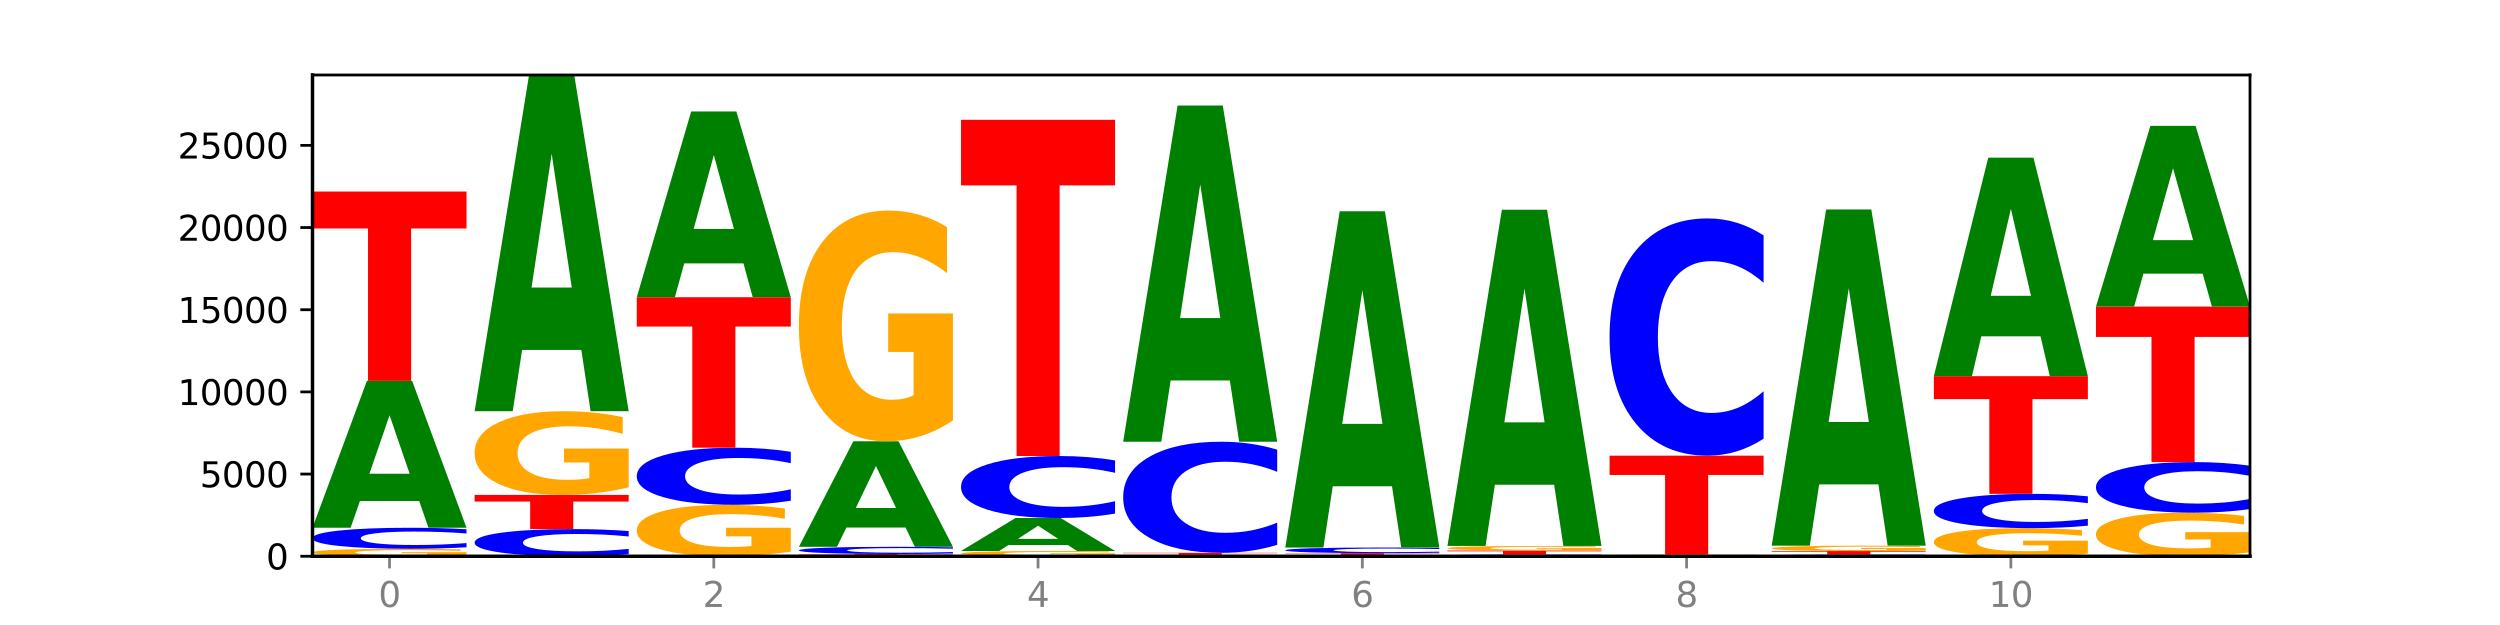 <?xml version="1.0" encoding="utf-8" standalone="no"?>
<!DOCTYPE svg PUBLIC "-//W3C//DTD SVG 1.1//EN"
  "http://www.w3.org/Graphics/SVG/1.1/DTD/svg11.dtd">
<svg xmlns:xlink="http://www.w3.org/1999/xlink" width="720pt" height="180pt" viewBox="0 0 720 180" xmlns="http://www.w3.org/2000/svg" version="1.1">
 <defs>
  <style type="text/css">*{stroke-linejoin: round; stroke-linecap: butt}</style>
 </defs>
 <g id="figure_1">
  <g id="patch_1">
   <path d="M 0 180 
L 720 180 
L 720 0 
L 0 0 
z
" style="fill: #ffffff"/>
  </g>
  <g id="axes_1">
   <g id="patch_2">
    <path d="M 90 160.2 
L 648 160.2 
L 648 21.6 
L 90 21.6 
z
" style="fill: #ffffff"/>
   </g>
   <g id="line2d_1">
    <path d="M 90 160.2 
L 648 160.2 
" clip-path="url(#p1162b3515d)" style="fill: none; stroke: #000000; stroke-width: 0.5; stroke-linecap: square"/>
   </g>
   <g id="patch_3">
    <path d="M 134.36 160.006 
Q 129.886 160.103 125.074 160.152 
Q 120.263 160.2 115.133 160.2 
Q 103.541 160.2 96.77 159.911 
Q 90 159.621 90 159.126 
Q 90 158.625 96.89 158.338 
Q 103.789 158.051 115.789 158.051 
Q 120.412 158.051 124.647 158.09 
Q 128.892 158.129 132.65 158.205 
L 132.65 158.633 
Q 128.773 158.535 124.935 158.487 
Q 121.098 158.438 117.24 158.438 
Q 110.102 158.438 106.235 158.617 
Q 102.367 158.795 102.367 159.126 
Q 102.367 159.455 106.096 159.634 
Q 109.824 159.813 116.684 159.813 
Q 118.553 159.813 120.153 159.803 
Q 121.754 159.792 123.026 159.77 
L 123.026 159.368 
L 115.719 159.368 
L 115.719 159.009 
L 134.36 159.009 
L 134.36 160.006 
z
" clip-path="url(#p1162b3515d)" style="fill: #ffa600"/>
   </g>
   <g id="patch_4">
    <path d="M 134.36 157.617 
Q 130.649 157.832 126.637 157.941 
Q 122.624 158.051 118.254 158.051 
Q 105.222 158.051 97.611 157.236 
Q 90 156.42 90 155.026 
Q 90 153.626 97.611 152.812 
Q 105.222 151.997 118.254 151.997 
Q 122.624 151.997 126.637 152.107 
Q 130.649 152.216 134.36 152.431 
L 134.36 153.638 
Q 130.616 153.353 126.983 153.22 
Q 123.351 153.087 119.339 153.087 
Q 112.141 153.087 108.017 153.604 
Q 103.904 154.119 103.904 155.026 
Q 103.904 155.929 108.017 156.445 
Q 112.141 156.961 119.339 156.961 
Q 123.351 156.961 126.983 156.828 
Q 130.616 156.694 134.36 156.409 
L 134.36 157.617 
z
" clip-path="url(#p1162b3515d)" style="fill: #0000ff"/>
   </g>
   <g id="patch_5">
    <path d="M 120.728 144.289 
L 103.668 144.289 
L 100.974 151.997 
L 90 151.997 
L 105.672 109.685 
L 118.687 109.685 
L 134.36 151.997 
L 123.395 151.997 
L 120.728 144.289 
z
M 106.389 136.436 
L 117.98 136.436 
L 112.194 119.605 
L 106.389 136.436 
z
" clip-path="url(#p1162b3515d)" style="fill: #008000"/>
   </g>
   <g id="patch_6">
    <path d="M 90 55.17 
L 134.36 55.17 
L 134.36 65.802 
L 118.401 65.802 
L 118.401 109.685 
L 105.99 109.685 
L 105.99 65.802 
L 90 65.802 
L 90 55.17 
z
" clip-path="url(#p1162b3515d)" style="fill: #ff0000"/>
   </g>
   <g id="patch_7">
    <path d="M 181.054 159.639 
Q 177.344 159.917 173.331 160.058 
Q 169.319 160.2 164.949 160.2 
Q 151.917 160.2 144.306 159.147 
Q 136.695 158.094 136.695 156.293 
Q 136.695 154.485 144.306 153.434 
Q 151.917 152.38 164.949 152.38 
Q 169.319 152.38 173.331 152.522 
Q 177.344 152.663 181.054 152.941 
L 181.054 154.5 
Q 177.31 154.131 173.678 153.96 
Q 170.045 153.789 166.033 153.789 
Q 158.835 153.789 154.711 154.456 
Q 150.598 155.122 150.598 156.293 
Q 150.598 157.459 154.711 158.126 
Q 158.835 158.791 166.033 158.791 
Q 170.045 158.791 173.678 158.62 
Q 177.31 158.447 181.054 158.079 
L 181.054 159.639 
z
" clip-path="url(#p1162b3515d)" style="fill: #0000ff"/>
   </g>
   <g id="patch_8">
    <path d="M 136.695 142.535 
L 181.054 142.535 
L 181.054 144.455 
L 165.095 144.455 
L 165.095 152.38 
L 152.685 152.38 
L 152.685 144.455 
L 136.695 144.455 
L 136.695 142.535 
z
" clip-path="url(#p1162b3515d)" style="fill: #ff0000"/>
   </g>
   <g id="patch_9">
    <path d="M 181.054 140.354 
Q 176.581 141.444 171.769 141.992 
Q 166.957 142.535 161.827 142.535 
Q 150.235 142.535 143.465 139.288 
Q 136.695 136.041 136.695 130.489 
Q 136.695 124.871 143.584 121.649 
Q 150.484 118.427 162.483 118.427 
Q 167.106 118.427 171.341 118.866 
Q 175.586 119.299 179.344 120.155 
L 179.344 124.961 
Q 175.467 123.86 171.63 123.318 
Q 167.792 122.77 163.935 122.77 
Q 156.797 122.77 152.929 124.772 
Q 149.062 126.769 149.062 130.489 
Q 149.062 134.174 152.79 136.185 
Q 156.518 138.192 163.378 138.192 
Q 165.247 138.192 166.848 138.078 
Q 168.448 137.958 169.721 137.709 
L 169.721 133.198 
L 162.414 133.198 
L 162.414 129.179 
L 181.054 129.179 
L 181.054 140.354 
z
" clip-path="url(#p1162b3515d)" style="fill: #ffa600"/>
   </g>
   <g id="patch_10">
    <path d="M 167.423 100.788 
L 150.363 100.788 
L 147.669 118.427 
L 136.695 118.427 
L 152.367 21.6 
L 165.382 21.6 
L 181.054 118.427 
L 170.089 118.427 
L 167.423 100.788 
z
M 153.083 82.817 
L 164.675 82.817 
L 158.888 44.302 
L 153.083 82.817 
z
" clip-path="url(#p1162b3515d)" style="fill: #008000"/>
   </g>
   <g id="patch_11">
    <path d="M 227.749 158.86 
Q 223.275 159.53 218.463 159.867 
Q 213.652 160.2 208.522 160.2 
Q 196.93 160.2 190.159 158.205 
Q 183.389 156.21 183.389 152.799 
Q 183.389 149.348 190.279 147.369 
Q 197.178 145.389 209.178 145.389 
Q 213.801 145.389 218.036 145.658 
Q 222.281 145.924 226.039 146.451 
L 226.039 149.403 
Q 222.162 148.727 218.324 148.393 
Q 214.487 148.057 210.629 148.057 
Q 203.491 148.057 199.624 149.287 
Q 195.757 150.514 195.757 152.799 
Q 195.757 155.063 199.485 156.299 
Q 203.213 157.532 210.073 157.532 
Q 211.942 157.532 213.542 157.462 
Q 215.143 157.388 216.415 157.235 
L 216.415 154.463 
L 209.108 154.463 
L 209.108 151.994 
L 227.749 151.994 
L 227.749 158.86 
z
" clip-path="url(#p1162b3515d)" style="fill: #ffa600"/>
   </g>
   <g id="patch_12">
    <path d="M 227.749 144.21 
Q 224.038 144.794 220.026 145.09 
Q 216.014 145.389 211.644 145.389 
Q 198.612 145.389 191 143.173 
Q 183.389 140.957 183.389 137.167 
Q 183.389 133.364 191 131.152 
Q 198.612 128.936 211.644 128.936 
Q 216.014 128.936 220.026 129.235 
Q 224.038 129.53 227.749 130.115 
L 227.749 133.395 
Q 224.005 132.62 220.372 132.26 
Q 216.74 131.899 212.728 131.899 
Q 205.53 131.899 201.406 133.303 
Q 197.293 134.703 197.293 137.167 
Q 197.293 139.621 201.406 141.025 
Q 205.53 142.425 212.728 142.425 
Q 216.74 142.425 220.372 142.065 
Q 224.005 141.701 227.749 140.926 
L 227.749 144.21 
z
" clip-path="url(#p1162b3515d)" style="fill: #0000ff"/>
   </g>
   <g id="patch_13">
    <path d="M 183.389 85.601 
L 227.749 85.601 
L 227.749 94.052 
L 211.79 94.052 
L 211.79 128.936 
L 199.379 128.936 
L 199.379 94.052 
L 183.389 94.052 
L 183.389 85.601 
z
" clip-path="url(#p1162b3515d)" style="fill: #ff0000"/>
   </g>
   <g id="patch_14">
    <path d="M 214.117 75.856 
L 197.057 75.856 
L 194.363 85.601 
L 183.389 85.601 
L 199.062 32.108 
L 212.077 32.108 
L 227.749 85.601 
L 216.784 85.601 
L 214.117 75.856 
z
M 199.778 65.928 
L 211.369 65.928 
L 205.583 44.65 
L 199.778 65.928 
z
" clip-path="url(#p1162b3515d)" style="fill: #008000"/>
   </g>
   <g id="patch_15">
    <path d="M 230.084 159.556 
L 274.444 159.556 
L 274.444 159.682 
L 258.484 159.682 
L 258.484 160.2 
L 246.074 160.2 
L 246.074 159.682 
L 230.084 159.682 
L 230.084 159.556 
z
" clip-path="url(#p1162b3515d)" style="fill: #ff0000"/>
   </g>
   <g id="patch_16">
    <path d="M 274.444 159.407 
Q 270.733 159.481 266.721 159.518 
Q 262.708 159.556 258.338 159.556 
Q 245.306 159.556 237.695 159.276 
Q 230.084 158.995 230.084 158.516 
Q 230.084 158.034 237.695 157.754 
Q 245.306 157.474 258.338 157.474 
Q 262.708 157.474 266.721 157.511 
Q 270.733 157.549 274.444 157.623 
L 274.444 158.038 
Q 270.699 157.94 267.067 157.894 
Q 263.435 157.849 259.422 157.849 
Q 252.224 157.849 248.1 158.026 
Q 243.987 158.204 243.987 158.516 
Q 243.987 158.826 248.1 159.004 
Q 252.224 159.181 259.422 159.181 
Q 263.435 159.181 267.067 159.135 
Q 270.699 159.089 274.444 158.991 
L 274.444 159.407 
z
" clip-path="url(#p1162b3515d)" style="fill: #0000ff"/>
   </g>
   <g id="patch_17">
    <path d="M 260.812 151.939 
L 243.752 151.939 
L 241.058 157.474 
L 230.084 157.474 
L 245.756 127.094 
L 258.771 127.094 
L 274.444 157.474 
L 263.478 157.474 
L 260.812 151.939 
z
M 246.473 146.301 
L 258.064 146.301 
L 252.277 134.217 
L 246.473 146.301 
z
" clip-path="url(#p1162b3515d)" style="fill: #008000"/>
   </g>
   <g id="patch_18">
    <path d="M 274.444 121.082 
Q 269.97 124.088 265.158 125.598 
Q 260.346 127.094 255.216 127.094 
Q 243.624 127.094 236.854 118.145 
Q 230.084 109.195 230.084 93.891 
Q 230.084 78.408 236.973 69.527 
Q 243.873 60.646 255.872 60.646 
Q 260.495 60.646 264.73 61.854 
Q 268.976 63.048 272.734 65.409 
L 272.734 78.655 
Q 268.856 75.621 265.019 74.125 
Q 261.181 72.615 257.324 72.615 
Q 250.186 72.615 246.318 78.133 
Q 242.451 83.637 242.451 93.891 
Q 242.451 104.048 246.179 109.593 
Q 249.907 115.125 256.767 115.125 
Q 258.636 115.125 260.237 114.809 
Q 261.837 114.48 263.11 113.794 
L 263.11 101.358 
L 255.803 101.358 
L 255.803 90.281 
L 274.444 90.281 
L 274.444 121.082 
z
" clip-path="url(#p1162b3515d)" style="fill: #ffa600"/>
   </g>
   <g id="patch_19">
    <path d="M 321.138 160.063 
Q 316.664 160.131 311.853 160.166 
Q 307.041 160.2 301.911 160.2 
Q 290.319 160.2 283.549 159.995 
Q 276.778 159.791 276.778 159.441 
Q 276.778 159.087 283.668 158.884 
Q 290.567 158.681 302.567 158.681 
Q 307.19 158.681 311.425 158.708 
Q 315.67 158.735 319.428 158.789 
L 319.428 159.092 
Q 315.551 159.023 311.713 158.989 
Q 307.876 158.954 304.018 158.954 
Q 296.88 158.954 293.013 159.08 
Q 289.146 159.206 289.146 159.441 
Q 289.146 159.673 292.874 159.8 
Q 296.602 159.926 303.462 159.926 
Q 305.331 159.926 306.931 159.919 
Q 308.532 159.912 309.805 159.896 
L 309.805 159.611 
L 302.497 159.611 
L 302.497 159.358 
L 321.138 159.358 
L 321.138 160.063 
z
" clip-path="url(#p1162b3515d)" style="fill: #ffa600"/>
   </g>
   <g id="patch_20">
    <path d="M 307.506 156.952 
L 290.446 156.952 
L 287.753 158.681 
L 276.778 158.681 
L 292.451 149.19 
L 305.466 149.19 
L 321.138 158.681 
L 310.173 158.681 
L 307.506 156.952 
z
M 293.167 155.19 
L 304.758 155.19 
L 298.972 151.415 
L 293.167 155.19 
z
" clip-path="url(#p1162b3515d)" style="fill: #008000"/>
   </g>
   <g id="patch_21">
    <path d="M 321.138 147.91 
Q 317.427 148.544 313.415 148.865 
Q 309.403 149.19 305.033 149.19 
Q 292.001 149.19 284.389 146.785 
Q 276.778 144.379 276.778 140.266 
Q 276.778 136.138 284.389 133.736 
Q 292.001 131.331 305.033 131.331 
Q 309.403 131.331 313.415 131.655 
Q 317.427 131.976 321.138 132.611 
L 321.138 136.171 
Q 317.394 135.33 313.762 134.939 
Q 310.129 134.548 306.117 134.548 
Q 298.919 134.548 294.795 136.071 
Q 290.682 137.591 290.682 140.266 
Q 290.682 142.929 294.795 144.453 
Q 298.919 145.973 306.117 145.973 
Q 310.129 145.973 313.762 145.582 
Q 317.394 145.187 321.138 144.346 
L 321.138 147.91 
z
" clip-path="url(#p1162b3515d)" style="fill: #0000ff"/>
   </g>
   <g id="patch_22">
    <path d="M 276.778 34.503 
L 321.138 34.503 
L 321.138 53.387 
L 305.179 53.387 
L 305.179 131.331 
L 292.768 131.331 
L 292.768 53.387 
L 276.778 53.387 
L 276.778 34.503 
z
" clip-path="url(#p1162b3515d)" style="fill: #ff0000"/>
   </g>
   <g id="patch_23">
    <path d="M 367.833 160.163 
Q 363.359 160.181 358.547 160.191 
Q 353.735 160.2 348.605 160.2 
Q 337.013 160.2 330.243 160.145 
Q 323.473 160.089 323.473 159.994 
Q 323.473 159.898 330.362 159.843 
Q 337.262 159.788 349.262 159.788 
Q 353.884 159.788 358.12 159.796 
Q 362.365 159.803 366.123 159.818 
L 366.123 159.9 
Q 362.245 159.881 358.408 159.872 
Q 354.57 159.862 350.713 159.862 
Q 343.575 159.862 339.708 159.897 
Q 335.84 159.931 335.84 159.994 
Q 335.84 160.057 339.568 160.092 
Q 343.297 160.126 350.156 160.126 
Q 352.025 160.126 353.626 160.124 
Q 355.227 160.122 356.499 160.118 
L 356.499 160.04 
L 349.192 160.04 
L 349.192 159.972 
L 367.833 159.972 
L 367.833 160.163 
z
" clip-path="url(#p1162b3515d)" style="fill: #ffa600"/>
   </g>
   <g id="patch_24">
    <path d="M 323.473 159.211 
L 367.833 159.211 
L 367.833 159.323 
L 351.873 159.323 
L 351.873 159.788 
L 339.463 159.788 
L 339.463 159.323 
L 323.473 159.323 
L 323.473 159.211 
z
" clip-path="url(#p1162b3515d)" style="fill: #ff0000"/>
   </g>
   <g id="patch_25">
    <path d="M 367.833 156.917 
Q 364.122 158.054 360.11 158.629 
Q 356.097 159.211 351.727 159.211 
Q 338.695 159.211 331.084 154.902 
Q 323.473 150.593 323.473 143.224 
Q 323.473 135.829 331.084 131.526 
Q 338.695 127.217 351.727 127.217 
Q 356.097 127.217 360.11 127.799 
Q 364.122 128.374 367.833 129.511 
L 367.833 135.888 
Q 364.088 134.381 360.456 133.681 
Q 356.824 132.98 352.811 132.98 
Q 345.614 132.98 341.489 135.71 
Q 337.376 138.433 337.376 143.224 
Q 337.376 147.996 341.489 150.725 
Q 345.614 153.448 352.811 153.448 
Q 356.824 153.448 360.456 152.747 
Q 364.088 152.04 367.833 150.533 
L 367.833 156.917 
z
" clip-path="url(#p1162b3515d)" style="fill: #0000ff"/>
   </g>
   <g id="patch_26">
    <path d="M 354.201 109.578 
L 337.141 109.578 
L 334.447 127.217 
L 323.473 127.217 
L 339.145 30.39 
L 352.16 30.39 
L 367.833 127.217 
L 356.867 127.217 
L 354.201 109.578 
z
M 339.862 91.607 
L 351.453 91.607 
L 345.666 53.092 
L 339.862 91.607 
z
" clip-path="url(#p1162b3515d)" style="fill: #008000"/>
   </g>
   <g id="patch_27">
    <path d="M 414.527 160.165 
Q 410.053 160.183 405.242 160.191 
Q 400.43 160.2 395.3 160.2 
Q 383.708 160.2 376.938 160.148 
Q 370.167 160.097 370.167 160.008 
Q 370.167 159.919 377.057 159.868 
Q 383.956 159.817 395.956 159.817 
Q 400.579 159.817 404.814 159.824 
Q 409.059 159.83 412.817 159.844 
L 412.817 159.921 
Q 408.94 159.903 405.102 159.894 
Q 401.265 159.886 397.408 159.886 
Q 390.269 159.886 386.402 159.917 
Q 382.535 159.949 382.535 160.008 
Q 382.535 160.067 386.263 160.099 
Q 389.991 160.131 396.851 160.131 
Q 398.72 160.131 400.321 160.129 
Q 401.921 160.127 403.194 160.123 
L 403.194 160.051 
L 395.887 160.051 
L 395.887 159.988 
L 414.527 159.988 
L 414.527 160.165 
z
" clip-path="url(#p1162b3515d)" style="fill: #ffa600"/>
   </g>
   <g id="patch_28">
    <path d="M 370.167 159.31 
L 414.527 159.31 
L 414.527 159.409 
L 398.568 159.409 
L 398.568 159.817 
L 386.158 159.817 
L 386.158 159.409 
L 370.167 159.409 
L 370.167 159.31 
z
" clip-path="url(#p1162b3515d)" style="fill: #ff0000"/>
   </g>
   <g id="patch_29">
    <path d="M 414.527 159.193 
Q 410.817 159.251 406.804 159.281 
Q 402.792 159.31 398.422 159.31 
Q 385.39 159.31 377.779 159.091 
Q 370.167 158.872 370.167 158.496 
Q 370.167 158.12 377.779 157.901 
Q 385.39 157.682 398.422 157.682 
Q 402.792 157.682 406.804 157.711 
Q 410.817 157.741 414.527 157.799 
L 414.527 158.123 
Q 410.783 158.046 407.151 158.011 
Q 403.518 157.975 399.506 157.975 
Q 392.308 157.975 388.184 158.114 
Q 384.071 158.253 384.071 158.496 
Q 384.071 158.739 388.184 158.878 
Q 392.308 159.017 399.506 159.017 
Q 403.518 159.017 407.151 158.981 
Q 410.783 158.945 414.527 158.868 
L 414.527 159.193 
z
" clip-path="url(#p1162b3515d)" style="fill: #0000ff"/>
   </g>
   <g id="patch_30">
    <path d="M 400.895 140.043 
L 383.835 140.043 
L 381.142 157.682 
L 370.167 157.682 
L 385.84 60.854 
L 398.855 60.854 
L 414.527 157.682 
L 403.562 157.682 
L 400.895 140.043 
z
M 386.556 122.072 
L 398.147 122.072 
L 392.361 83.557 
L 386.556 122.072 
z
" clip-path="url(#p1162b3515d)" style="fill: #008000"/>
   </g>
   <g id="patch_31">
    <path d="M 461.222 160.164 
Q 457.511 160.182 453.499 160.191 
Q 449.486 160.2 445.116 160.2 
Q 432.084 160.2 424.473 160.133 
Q 416.862 160.066 416.862 159.952 
Q 416.862 159.837 424.473 159.77 
Q 432.084 159.703 445.116 159.703 
Q 449.486 159.703 453.499 159.712 
Q 457.511 159.721 461.222 159.739 
L 461.222 159.838 
Q 457.478 159.814 453.845 159.803 
Q 450.213 159.793 446.2 159.793 
Q 439.003 159.793 434.879 159.835 
Q 430.766 159.877 430.766 159.952 
Q 430.766 160.026 434.879 160.068 
Q 439.003 160.11 446.2 160.11 
Q 450.213 160.11 453.845 160.1 
Q 457.478 160.089 461.222 160.065 
L 461.222 160.164 
z
" clip-path="url(#p1162b3515d)" style="fill: #0000ff"/>
   </g>
   <g id="patch_32">
    <path d="M 416.862 158.557 
L 461.222 158.557 
L 461.222 158.781 
L 445.263 158.781 
L 445.263 159.703 
L 432.852 159.703 
L 432.852 158.781 
L 416.862 158.781 
L 416.862 158.557 
z
" clip-path="url(#p1162b3515d)" style="fill: #ff0000"/>
   </g>
   <g id="patch_33">
    <path d="M 461.222 158.438 
Q 456.748 158.498 451.936 158.528 
Q 447.124 158.557 441.995 158.557 
Q 430.403 158.557 423.632 158.38 
Q 416.862 158.202 416.862 157.898 
Q 416.862 157.59 423.752 157.413 
Q 430.651 157.237 442.651 157.237 
Q 447.274 157.237 451.509 157.261 
Q 455.754 157.285 459.512 157.332 
L 459.512 157.595 
Q 455.635 157.534 451.797 157.505 
Q 447.96 157.475 444.102 157.475 
Q 436.964 157.475 433.097 157.584 
Q 429.229 157.694 429.229 157.898 
Q 429.229 158.099 432.958 158.21 
Q 436.686 158.32 443.545 158.32 
Q 445.414 158.32 447.015 158.313 
Q 448.616 158.307 449.888 158.293 
L 449.888 158.046 
L 442.581 158.046 
L 442.581 157.826 
L 461.222 157.826 
L 461.222 158.438 
z
" clip-path="url(#p1162b3515d)" style="fill: #ffa600"/>
   </g>
   <g id="patch_34">
    <path d="M 447.59 139.598 
L 430.53 139.598 
L 427.836 157.237 
L 416.862 157.237 
L 432.534 60.41 
L 445.549 60.41 
L 461.222 157.237 
L 450.257 157.237 
L 447.59 139.598 
z
M 433.251 121.627 
L 444.842 121.627 
L 439.055 83.112 
L 433.251 121.627 
z
" clip-path="url(#p1162b3515d)" style="fill: #008000"/>
   </g>
   <g id="patch_35">
    <path d="M 494.285 160.173 
L 477.225 160.173 
L 474.531 160.2 
L 463.556 160.2 
L 479.229 160.053 
L 492.244 160.053 
L 507.916 160.2 
L 496.951 160.2 
L 494.285 160.173 
z
M 479.945 160.146 
L 491.536 160.146 
L 485.75 160.088 
L 479.945 160.146 
z
" clip-path="url(#p1162b3515d)" style="fill: #008000"/>
   </g>
   <g id="patch_36">
    <path d="M 507.916 160.024 
Q 503.443 160.039 498.631 160.046 
Q 493.819 160.053 488.689 160.053 
Q 477.097 160.053 470.327 160.01 
Q 463.556 159.967 463.556 159.892 
Q 463.556 159.817 470.446 159.774 
Q 477.346 159.731 489.345 159.731 
Q 493.968 159.731 498.203 159.737 
Q 502.448 159.743 506.206 159.754 
L 506.206 159.819 
Q 502.329 159.804 498.492 159.797 
Q 494.654 159.789 490.797 159.789 
Q 483.659 159.789 479.791 159.816 
Q 475.924 159.843 475.924 159.892 
Q 475.924 159.942 479.652 159.968 
Q 483.38 159.995 490.24 159.995 
Q 492.109 159.995 493.71 159.994 
Q 495.31 159.992 496.583 159.989 
L 496.583 159.929 
L 489.276 159.929 
L 489.276 159.875 
L 507.916 159.875 
L 507.916 160.024 
z
" clip-path="url(#p1162b3515d)" style="fill: #ffa600"/>
   </g>
   <g id="patch_37">
    <path d="M 463.556 131.231 
L 507.916 131.231 
L 507.916 136.79 
L 491.957 136.79 
L 491.957 159.731 
L 479.547 159.731 
L 479.547 136.79 
L 463.556 136.79 
L 463.556 131.231 
z
" clip-path="url(#p1162b3515d)" style="fill: #ff0000"/>
   </g>
   <g id="patch_38">
    <path d="M 507.916 126.334 
Q 504.206 128.761 500.193 129.989 
Q 496.181 131.231 491.811 131.231 
Q 478.779 131.231 471.168 122.029 
Q 463.556 112.826 463.556 97.089 
Q 463.556 81.295 471.168 72.107 
Q 478.779 62.904 491.811 62.904 
Q 496.181 62.904 500.193 64.146 
Q 504.206 65.374 507.916 67.802 
L 507.916 81.422 
Q 504.172 78.204 500.54 76.708 
Q 496.907 75.212 492.895 75.212 
Q 485.697 75.212 481.573 81.041 
Q 477.46 86.856 477.46 97.089 
Q 477.46 107.279 481.573 113.109 
Q 485.697 118.924 492.895 118.924 
Q 496.907 118.924 500.54 117.428 
Q 504.172 115.917 507.916 112.699 
L 507.916 126.334 
z
" clip-path="url(#p1162b3515d)" style="fill: #0000ff"/>
   </g>
   <g id="patch_39">
    <path d="M 554.611 160.166 
Q 550.9 160.183 546.888 160.191 
Q 542.875 160.2 538.505 160.2 
Q 525.474 160.2 517.862 160.136 
Q 510.251 160.071 510.251 159.961 
Q 510.251 159.851 517.862 159.786 
Q 525.474 159.722 538.505 159.722 
Q 542.875 159.722 546.888 159.731 
Q 550.9 159.739 554.611 159.756 
L 554.611 159.851 
Q 550.867 159.829 547.234 159.819 
Q 543.602 159.808 539.59 159.808 
Q 532.392 159.808 528.268 159.849 
Q 524.155 159.89 524.155 159.961 
Q 524.155 160.032 528.268 160.073 
Q 532.392 160.114 539.59 160.114 
Q 543.602 160.114 547.234 160.103 
Q 550.867 160.093 554.611 160.07 
L 554.611 160.166 
z
" clip-path="url(#p1162b3515d)" style="fill: #0000ff"/>
   </g>
   <g id="patch_40">
    <path d="M 510.251 158.704 
L 554.611 158.704 
L 554.611 158.903 
L 538.652 158.903 
L 538.652 159.722 
L 526.241 159.722 
L 526.241 158.903 
L 510.251 158.903 
L 510.251 158.704 
z
" clip-path="url(#p1162b3515d)" style="fill: #ff0000"/>
   </g>
   <g id="patch_41">
    <path d="M 554.611 158.564 
Q 550.137 158.634 545.325 158.669 
Q 540.514 158.704 535.384 158.704 
Q 523.792 158.704 517.021 158.495 
Q 510.251 158.286 510.251 157.928 
Q 510.251 157.567 517.141 157.359 
Q 524.04 157.152 536.04 157.152 
Q 540.663 157.152 544.898 157.18 
Q 549.143 157.208 552.901 157.263 
L 552.901 157.572 
Q 549.024 157.502 545.186 157.467 
Q 541.349 157.431 537.491 157.431 
Q 530.353 157.431 526.486 157.56 
Q 522.619 157.689 522.619 157.928 
Q 522.619 158.166 526.347 158.295 
Q 530.075 158.425 536.935 158.425 
Q 538.804 158.425 540.404 158.417 
Q 542.005 158.409 543.277 158.393 
L 543.277 158.103 
L 535.97 158.103 
L 535.97 157.844 
L 554.611 157.844 
L 554.611 158.564 
z
" clip-path="url(#p1162b3515d)" style="fill: #ffa600"/>
   </g>
   <g id="patch_42">
    <path d="M 540.979 139.513 
L 523.919 139.513 
L 521.225 157.152 
L 510.251 157.152 
L 525.923 60.324 
L 538.938 60.324 
L 554.611 157.152 
L 543.646 157.152 
L 540.979 139.513 
z
M 526.64 121.542 
L 538.231 121.542 
L 532.445 83.027 
L 526.64 121.542 
z
" clip-path="url(#p1162b3515d)" style="fill: #008000"/>
   </g>
   <g id="patch_43">
    <path d="M 601.305 159.468 
Q 596.832 159.834 592.02 160.018 
Q 587.208 160.2 582.078 160.2 
Q 570.486 160.2 563.716 159.11 
Q 556.946 158.02 556.946 156.155 
Q 556.946 154.269 563.835 153.188 
Q 570.735 152.106 582.734 152.106 
Q 587.357 152.106 591.592 152.253 
Q 595.838 152.398 599.595 152.686 
L 599.595 154.299 
Q 595.718 153.93 591.881 153.748 
Q 588.043 153.564 584.186 153.564 
Q 577.048 153.564 573.18 154.236 
Q 569.313 154.906 569.313 156.155 
Q 569.313 157.393 573.041 158.068 
Q 576.769 158.742 583.629 158.742 
Q 585.498 158.742 587.099 158.704 
Q 588.699 158.663 589.972 158.58 
L 589.972 157.065 
L 582.665 157.065 
L 582.665 155.716 
L 601.305 155.716 
L 601.305 159.468 
z
" clip-path="url(#p1162b3515d)" style="fill: #ffa600"/>
   </g>
   <g id="patch_44">
    <path d="M 601.305 151.398 
Q 597.595 151.749 593.582 151.926 
Q 589.57 152.106 585.2 152.106 
Q 572.168 152.106 564.557 150.775 
Q 556.946 149.445 556.946 147.17 
Q 556.946 144.886 564.557 143.558 
Q 572.168 142.227 585.2 142.227 
Q 589.57 142.227 593.582 142.407 
Q 597.595 142.584 601.305 142.935 
L 601.305 144.904 
Q 597.561 144.439 593.929 144.223 
Q 590.297 144.007 586.284 144.007 
Q 579.086 144.007 574.962 144.849 
Q 570.849 145.69 570.849 147.17 
Q 570.849 148.643 574.962 149.486 
Q 579.086 150.326 586.284 150.326 
Q 590.297 150.326 593.929 150.11 
Q 597.561 149.892 601.305 149.426 
L 601.305 151.398 
z
" clip-path="url(#p1162b3515d)" style="fill: #0000ff"/>
   </g>
   <g id="patch_45">
    <path d="M 556.946 108.336 
L 601.305 108.336 
L 601.305 114.945 
L 585.346 114.945 
L 585.346 142.227 
L 572.936 142.227 
L 572.936 114.945 
L 556.946 114.945 
L 556.946 108.336 
z
" clip-path="url(#p1162b3515d)" style="fill: #ff0000"/>
   </g>
   <g id="patch_46">
    <path d="M 587.674 96.871 
L 570.614 96.871 
L 567.92 108.336 
L 556.946 108.336 
L 572.618 45.4 
L 585.633 45.4 
L 601.305 108.336 
L 590.34 108.336 
L 587.674 96.871 
z
M 573.335 85.19 
L 584.926 85.19 
L 579.139 60.156 
L 573.335 85.19 
z
" clip-path="url(#p1162b3515d)" style="fill: #008000"/>
   </g>
   <g id="patch_47">
    <path d="M 648 159.066 
Q 643.526 159.633 638.714 159.918 
Q 633.903 160.2 628.773 160.2 
Q 617.181 160.2 610.41 158.511 
Q 603.64 156.822 603.64 153.934 
Q 603.64 151.013 610.53 149.337 
Q 617.429 147.661 629.429 147.661 
Q 634.052 147.661 638.287 147.889 
Q 642.532 148.114 646.29 148.56 
L 646.29 151.059 
Q 642.413 150.487 638.575 150.205 
Q 634.738 149.92 630.88 149.92 
Q 623.742 149.92 619.875 150.961 
Q 616.008 152 616.008 153.934 
Q 616.008 155.851 619.736 156.898 
Q 623.464 157.941 630.324 157.941 
Q 632.193 157.941 633.793 157.882 
Q 635.394 157.82 636.666 157.69 
L 636.666 155.343 
L 629.359 155.343 
L 629.359 153.253 
L 648 153.253 
L 648 159.066 
z
" clip-path="url(#p1162b3515d)" style="fill: #ffa600"/>
   </g>
   <g id="patch_48">
    <path d="M 648 146.616 
Q 644.289 147.134 640.277 147.396 
Q 636.265 147.661 631.895 147.661 
Q 618.863 147.661 611.251 145.698 
Q 603.64 143.734 603.64 140.376 
Q 603.64 137.006 611.251 135.046 
Q 618.863 133.082 631.895 133.082 
Q 636.265 133.082 640.277 133.347 
Q 644.289 133.609 648 134.127 
L 648 137.033 
Q 644.256 136.347 640.623 136.027 
Q 636.991 135.708 632.979 135.708 
Q 625.781 135.708 621.657 136.952 
Q 617.544 138.193 617.544 140.376 
Q 617.544 142.55 621.657 143.794 
Q 625.781 145.035 632.979 145.035 
Q 636.991 145.035 640.623 144.716 
Q 644.256 144.394 648 143.707 
L 648 146.616 
z
" clip-path="url(#p1162b3515d)" style="fill: #0000ff"/>
   </g>
   <g id="patch_49">
    <path d="M 603.64 88.299 
L 648 88.299 
L 648 97.033 
L 632.041 97.033 
L 632.041 133.082 
L 619.63 133.082 
L 619.63 97.033 
L 603.64 97.033 
L 603.64 88.299 
z
" clip-path="url(#p1162b3515d)" style="fill: #ff0000"/>
   </g>
   <g id="patch_50">
    <path d="M 634.368 78.818 
L 617.308 78.818 
L 614.614 88.299 
L 603.64 88.299 
L 619.313 36.255 
L 632.328 36.255 
L 648 88.299 
L 637.035 88.299 
L 634.368 78.818 
z
M 620.029 69.159 
L 631.62 69.159 
L 625.834 48.457 
L 620.029 69.159 
z
" clip-path="url(#p1162b3515d)" style="fill: #008000"/>
   </g>
   <g id="matplotlib.axis_1">
    <g id="xtick_1">
     <g id="line2d_2">
      <defs>
       <path id="m73ef9c20d8" d="M 0 0 
L 0 3.5 
" style="stroke: #808080; stroke-width: 0.8"/>
      </defs>
      <g>
       <use xlink:href="#m73ef9c20d8" x="112.18" y="160.2" style="fill: #808080; stroke: #808080; stroke-width: 0.8"/>
      </g>
     </g>
     <g id="text_1">
      <!-- 0 -->
      <g style="fill: #808080" transform="translate(108.999 174.798) scale(0.1 -0.1)">
       <defs>
        <path id="DejaVuSans-30" d="M 2034 4250 
Q 1547 4250 1301 3770 
Q 1056 3291 1056 2328 
Q 1056 1369 1301 889 
Q 1547 409 2034 409 
Q 2525 409 2770 889 
Q 3016 1369 3016 2328 
Q 3016 3291 2770 3770 
Q 2525 4250 2034 4250 
z
M 2034 4750 
Q 2819 4750 3233 4129 
Q 3647 3509 3647 2328 
Q 3647 1150 3233 529 
Q 2819 -91 2034 -91 
Q 1250 -91 836 529 
Q 422 1150 422 2328 
Q 422 3509 836 4129 
Q 1250 4750 2034 4750 
z
" transform="scale(0.016)"/>
       </defs>
       <use xlink:href="#DejaVuSans-30"/>
      </g>
     </g>
    </g>
    <g id="xtick_2">
     <g id="line2d_3">
      <g>
       <use xlink:href="#m73ef9c20d8" x="205.569" y="160.2" style="fill: #808080; stroke: #808080; stroke-width: 0.8"/>
      </g>
     </g>
     <g id="text_2">
      <!-- 2 -->
      <g style="fill: #808080" transform="translate(202.388 174.798) scale(0.1 -0.1)">
       <defs>
        <path id="DejaVuSans-32" d="M 1228 531 
L 3431 531 
L 3431 0 
L 469 0 
L 469 531 
Q 828 903 1448 1529 
Q 2069 2156 2228 2338 
Q 2531 2678 2651 2914 
Q 2772 3150 2772 3378 
Q 2772 3750 2511 3984 
Q 2250 4219 1831 4219 
Q 1534 4219 1204 4116 
Q 875 4013 500 3803 
L 500 4441 
Q 881 4594 1212 4672 
Q 1544 4750 1819 4750 
Q 2544 4750 2975 4387 
Q 3406 4025 3406 3419 
Q 3406 3131 3298 2873 
Q 3191 2616 2906 2266 
Q 2828 2175 2409 1742 
Q 1991 1309 1228 531 
z
" transform="scale(0.016)"/>
       </defs>
       <use xlink:href="#DejaVuSans-32"/>
      </g>
     </g>
    </g>
    <g id="xtick_3">
     <g id="line2d_4">
      <g>
       <use xlink:href="#m73ef9c20d8" x="298.958" y="160.2" style="fill: #808080; stroke: #808080; stroke-width: 0.8"/>
      </g>
     </g>
     <g id="text_3">
      <!-- 4 -->
      <g style="fill: #808080" transform="translate(295.777 174.798) scale(0.1 -0.1)">
       <defs>
        <path id="DejaVuSans-34" d="M 2419 4116 
L 825 1625 
L 2419 1625 
L 2419 4116 
z
M 2253 4666 
L 3047 4666 
L 3047 1625 
L 3713 1625 
L 3713 1100 
L 3047 1100 
L 3047 0 
L 2419 0 
L 2419 1100 
L 313 1100 
L 313 1709 
L 2253 4666 
z
" transform="scale(0.016)"/>
       </defs>
       <use xlink:href="#DejaVuSans-34"/>
      </g>
     </g>
    </g>
    <g id="xtick_4">
     <g id="line2d_5">
      <g>
       <use xlink:href="#m73ef9c20d8" x="392.347" y="160.2" style="fill: #808080; stroke: #808080; stroke-width: 0.8"/>
      </g>
     </g>
     <g id="text_4">
      <!-- 6 -->
      <g style="fill: #808080" transform="translate(389.166 174.798) scale(0.1 -0.1)">
       <defs>
        <path id="DejaVuSans-36" d="M 2113 2584 
Q 1688 2584 1439 2293 
Q 1191 2003 1191 1497 
Q 1191 994 1439 701 
Q 1688 409 2113 409 
Q 2538 409 2786 701 
Q 3034 994 3034 1497 
Q 3034 2003 2786 2293 
Q 2538 2584 2113 2584 
z
M 3366 4563 
L 3366 3988 
Q 3128 4100 2886 4159 
Q 2644 4219 2406 4219 
Q 1781 4219 1451 3797 
Q 1122 3375 1075 2522 
Q 1259 2794 1537 2939 
Q 1816 3084 2150 3084 
Q 2853 3084 3261 2657 
Q 3669 2231 3669 1497 
Q 3669 778 3244 343 
Q 2819 -91 2113 -91 
Q 1303 -91 875 529 
Q 447 1150 447 2328 
Q 447 3434 972 4092 
Q 1497 4750 2381 4750 
Q 2619 4750 2861 4703 
Q 3103 4656 3366 4563 
z
" transform="scale(0.016)"/>
       </defs>
       <use xlink:href="#DejaVuSans-36"/>
      </g>
     </g>
    </g>
    <g id="xtick_5">
     <g id="line2d_6">
      <g>
       <use xlink:href="#m73ef9c20d8" x="485.736" y="160.2" style="fill: #808080; stroke: #808080; stroke-width: 0.8"/>
      </g>
     </g>
     <g id="text_5">
      <!-- 8 -->
      <g style="fill: #808080" transform="translate(482.555 174.798) scale(0.1 -0.1)">
       <defs>
        <path id="DejaVuSans-38" d="M 2034 2216 
Q 1584 2216 1326 1975 
Q 1069 1734 1069 1313 
Q 1069 891 1326 650 
Q 1584 409 2034 409 
Q 2484 409 2743 651 
Q 3003 894 3003 1313 
Q 3003 1734 2745 1975 
Q 2488 2216 2034 2216 
z
M 1403 2484 
Q 997 2584 770 2862 
Q 544 3141 544 3541 
Q 544 4100 942 4425 
Q 1341 4750 2034 4750 
Q 2731 4750 3128 4425 
Q 3525 4100 3525 3541 
Q 3525 3141 3298 2862 
Q 3072 2584 2669 2484 
Q 3125 2378 3379 2068 
Q 3634 1759 3634 1313 
Q 3634 634 3220 271 
Q 2806 -91 2034 -91 
Q 1263 -91 848 271 
Q 434 634 434 1313 
Q 434 1759 690 2068 
Q 947 2378 1403 2484 
z
M 1172 3481 
Q 1172 3119 1398 2916 
Q 1625 2713 2034 2713 
Q 2441 2713 2670 2916 
Q 2900 3119 2900 3481 
Q 2900 3844 2670 4047 
Q 2441 4250 2034 4250 
Q 1625 4250 1398 4047 
Q 1172 3844 1172 3481 
z
" transform="scale(0.016)"/>
       </defs>
       <use xlink:href="#DejaVuSans-38"/>
      </g>
     </g>
    </g>
    <g id="xtick_6">
     <g id="line2d_7">
      <g>
       <use xlink:href="#m73ef9c20d8" x="579.126" y="160.2" style="fill: #808080; stroke: #808080; stroke-width: 0.8"/>
      </g>
     </g>
     <g id="text_6">
      <!-- 10 -->
      <g style="fill: #808080" transform="translate(572.763 174.798) scale(0.1 -0.1)">
       <defs>
        <path id="DejaVuSans-31" d="M 794 531 
L 1825 531 
L 1825 4091 
L 703 3866 
L 703 4441 
L 1819 4666 
L 2450 4666 
L 2450 531 
L 3481 531 
L 3481 0 
L 794 0 
L 794 531 
z
" transform="scale(0.016)"/>
       </defs>
       <use xlink:href="#DejaVuSans-31"/>
       <use xlink:href="#DejaVuSans-30" x="63.623"/>
      </g>
     </g>
    </g>
   </g>
   <g id="matplotlib.axis_2">
    <g id="ytick_1">
     <g id="line2d_8">
      <defs>
       <path id="m0a08dc4dfe" d="M 0 0 
L -3.5 0 
" style="stroke: #000000; stroke-width: 0.8"/>
      </defs>
      <g>
       <use xlink:href="#m0a08dc4dfe" x="90" y="160.2" style="stroke: #000000; stroke-width: 0.8"/>
      </g>
     </g>
     <g id="text_7">
      <!-- 0 -->
      <g transform="translate(76.638 163.999) scale(0.1 -0.1)">
       <use xlink:href="#DejaVuSans-30"/>
      </g>
     </g>
    </g>
    <g id="ytick_2">
     <g id="line2d_9">
      <g>
       <use xlink:href="#m0a08dc4dfe" x="90" y="136.533" style="stroke: #000000; stroke-width: 0.8"/>
      </g>
     </g>
     <g id="text_8">
      <!-- 5000 -->
      <g transform="translate(57.55 140.332) scale(0.1 -0.1)">
       <defs>
        <path id="DejaVuSans-35" d="M 691 4666 
L 3169 4666 
L 3169 4134 
L 1269 4134 
L 1269 2991 
Q 1406 3038 1543 3061 
Q 1681 3084 1819 3084 
Q 2600 3084 3056 2656 
Q 3513 2228 3513 1497 
Q 3513 744 3044 326 
Q 2575 -91 1722 -91 
Q 1428 -91 1123 -41 
Q 819 9 494 109 
L 494 744 
Q 775 591 1075 516 
Q 1375 441 1709 441 
Q 2250 441 2565 725 
Q 2881 1009 2881 1497 
Q 2881 1984 2565 2268 
Q 2250 2553 1709 2553 
Q 1456 2553 1204 2497 
Q 953 2441 691 2322 
L 691 4666 
z
" transform="scale(0.016)"/>
       </defs>
       <use xlink:href="#DejaVuSans-35"/>
       <use xlink:href="#DejaVuSans-30" x="63.623"/>
       <use xlink:href="#DejaVuSans-30" x="127.246"/>
       <use xlink:href="#DejaVuSans-30" x="190.869"/>
      </g>
     </g>
    </g>
    <g id="ytick_3">
     <g id="line2d_10">
      <g>
       <use xlink:href="#m0a08dc4dfe" x="90" y="112.866" style="stroke: #000000; stroke-width: 0.8"/>
      </g>
     </g>
     <g id="text_9">
      <!-- 10000 -->
      <g transform="translate(51.188 116.665) scale(0.1 -0.1)">
       <use xlink:href="#DejaVuSans-31"/>
       <use xlink:href="#DejaVuSans-30" x="63.623"/>
       <use xlink:href="#DejaVuSans-30" x="127.246"/>
       <use xlink:href="#DejaVuSans-30" x="190.869"/>
       <use xlink:href="#DejaVuSans-30" x="254.492"/>
      </g>
     </g>
    </g>
    <g id="ytick_4">
     <g id="line2d_11">
      <g>
       <use xlink:href="#m0a08dc4dfe" x="90" y="89.198" style="stroke: #000000; stroke-width: 0.8"/>
      </g>
     </g>
     <g id="text_10">
      <!-- 15000 -->
      <g transform="translate(51.188 92.998) scale(0.1 -0.1)">
       <use xlink:href="#DejaVuSans-31"/>
       <use xlink:href="#DejaVuSans-35" x="63.623"/>
       <use xlink:href="#DejaVuSans-30" x="127.246"/>
       <use xlink:href="#DejaVuSans-30" x="190.869"/>
       <use xlink:href="#DejaVuSans-30" x="254.492"/>
      </g>
     </g>
    </g>
    <g id="ytick_5">
     <g id="line2d_12">
      <g>
       <use xlink:href="#m0a08dc4dfe" x="90" y="65.531" style="stroke: #000000; stroke-width: 0.8"/>
      </g>
     </g>
     <g id="text_11">
      <!-- 20000 -->
      <g transform="translate(51.188 69.33) scale(0.1 -0.1)">
       <use xlink:href="#DejaVuSans-32"/>
       <use xlink:href="#DejaVuSans-30" x="63.623"/>
       <use xlink:href="#DejaVuSans-30" x="127.246"/>
       <use xlink:href="#DejaVuSans-30" x="190.869"/>
       <use xlink:href="#DejaVuSans-30" x="254.492"/>
      </g>
     </g>
    </g>
    <g id="ytick_6">
     <g id="line2d_13">
      <g>
       <use xlink:href="#m0a08dc4dfe" x="90" y="41.864" style="stroke: #000000; stroke-width: 0.8"/>
      </g>
     </g>
     <g id="text_12">
      <!-- 25000 -->
      <g transform="translate(51.188 45.663) scale(0.1 -0.1)">
       <use xlink:href="#DejaVuSans-32"/>
       <use xlink:href="#DejaVuSans-35" x="63.623"/>
       <use xlink:href="#DejaVuSans-30" x="127.246"/>
       <use xlink:href="#DejaVuSans-30" x="190.869"/>
       <use xlink:href="#DejaVuSans-30" x="254.492"/>
      </g>
     </g>
    </g>
   </g>
   <g id="patch_51">
    <path d="M 90 160.2 
L 90 21.6 
" style="fill: none; stroke: #000000; stroke-linejoin: miter; stroke-linecap: square"/>
   </g>
   <g id="patch_52">
    <path d="M 648 160.2 
L 648 21.6 
" style="fill: none; stroke: #000000; stroke-width: 0.8; stroke-linejoin: miter; stroke-linecap: square"/>
   </g>
   <g id="patch_53">
    <path d="M 90 160.2 
L 648 160.2 
" style="fill: none; stroke: #000000; stroke-linejoin: miter; stroke-linecap: square"/>
   </g>
   <g id="patch_54">
    <path d="M 90 21.6 
L 648 21.6 
" style="fill: none; stroke: #000000; stroke-width: 0.8; stroke-linejoin: miter; stroke-linecap: square"/>
   </g>
  </g>
 </g>
 <defs>
  <clipPath id="p1162b3515d">
   <rect x="90" y="21.6" width="558" height="138.6"/>
  </clipPath>
 </defs>
</svg>

